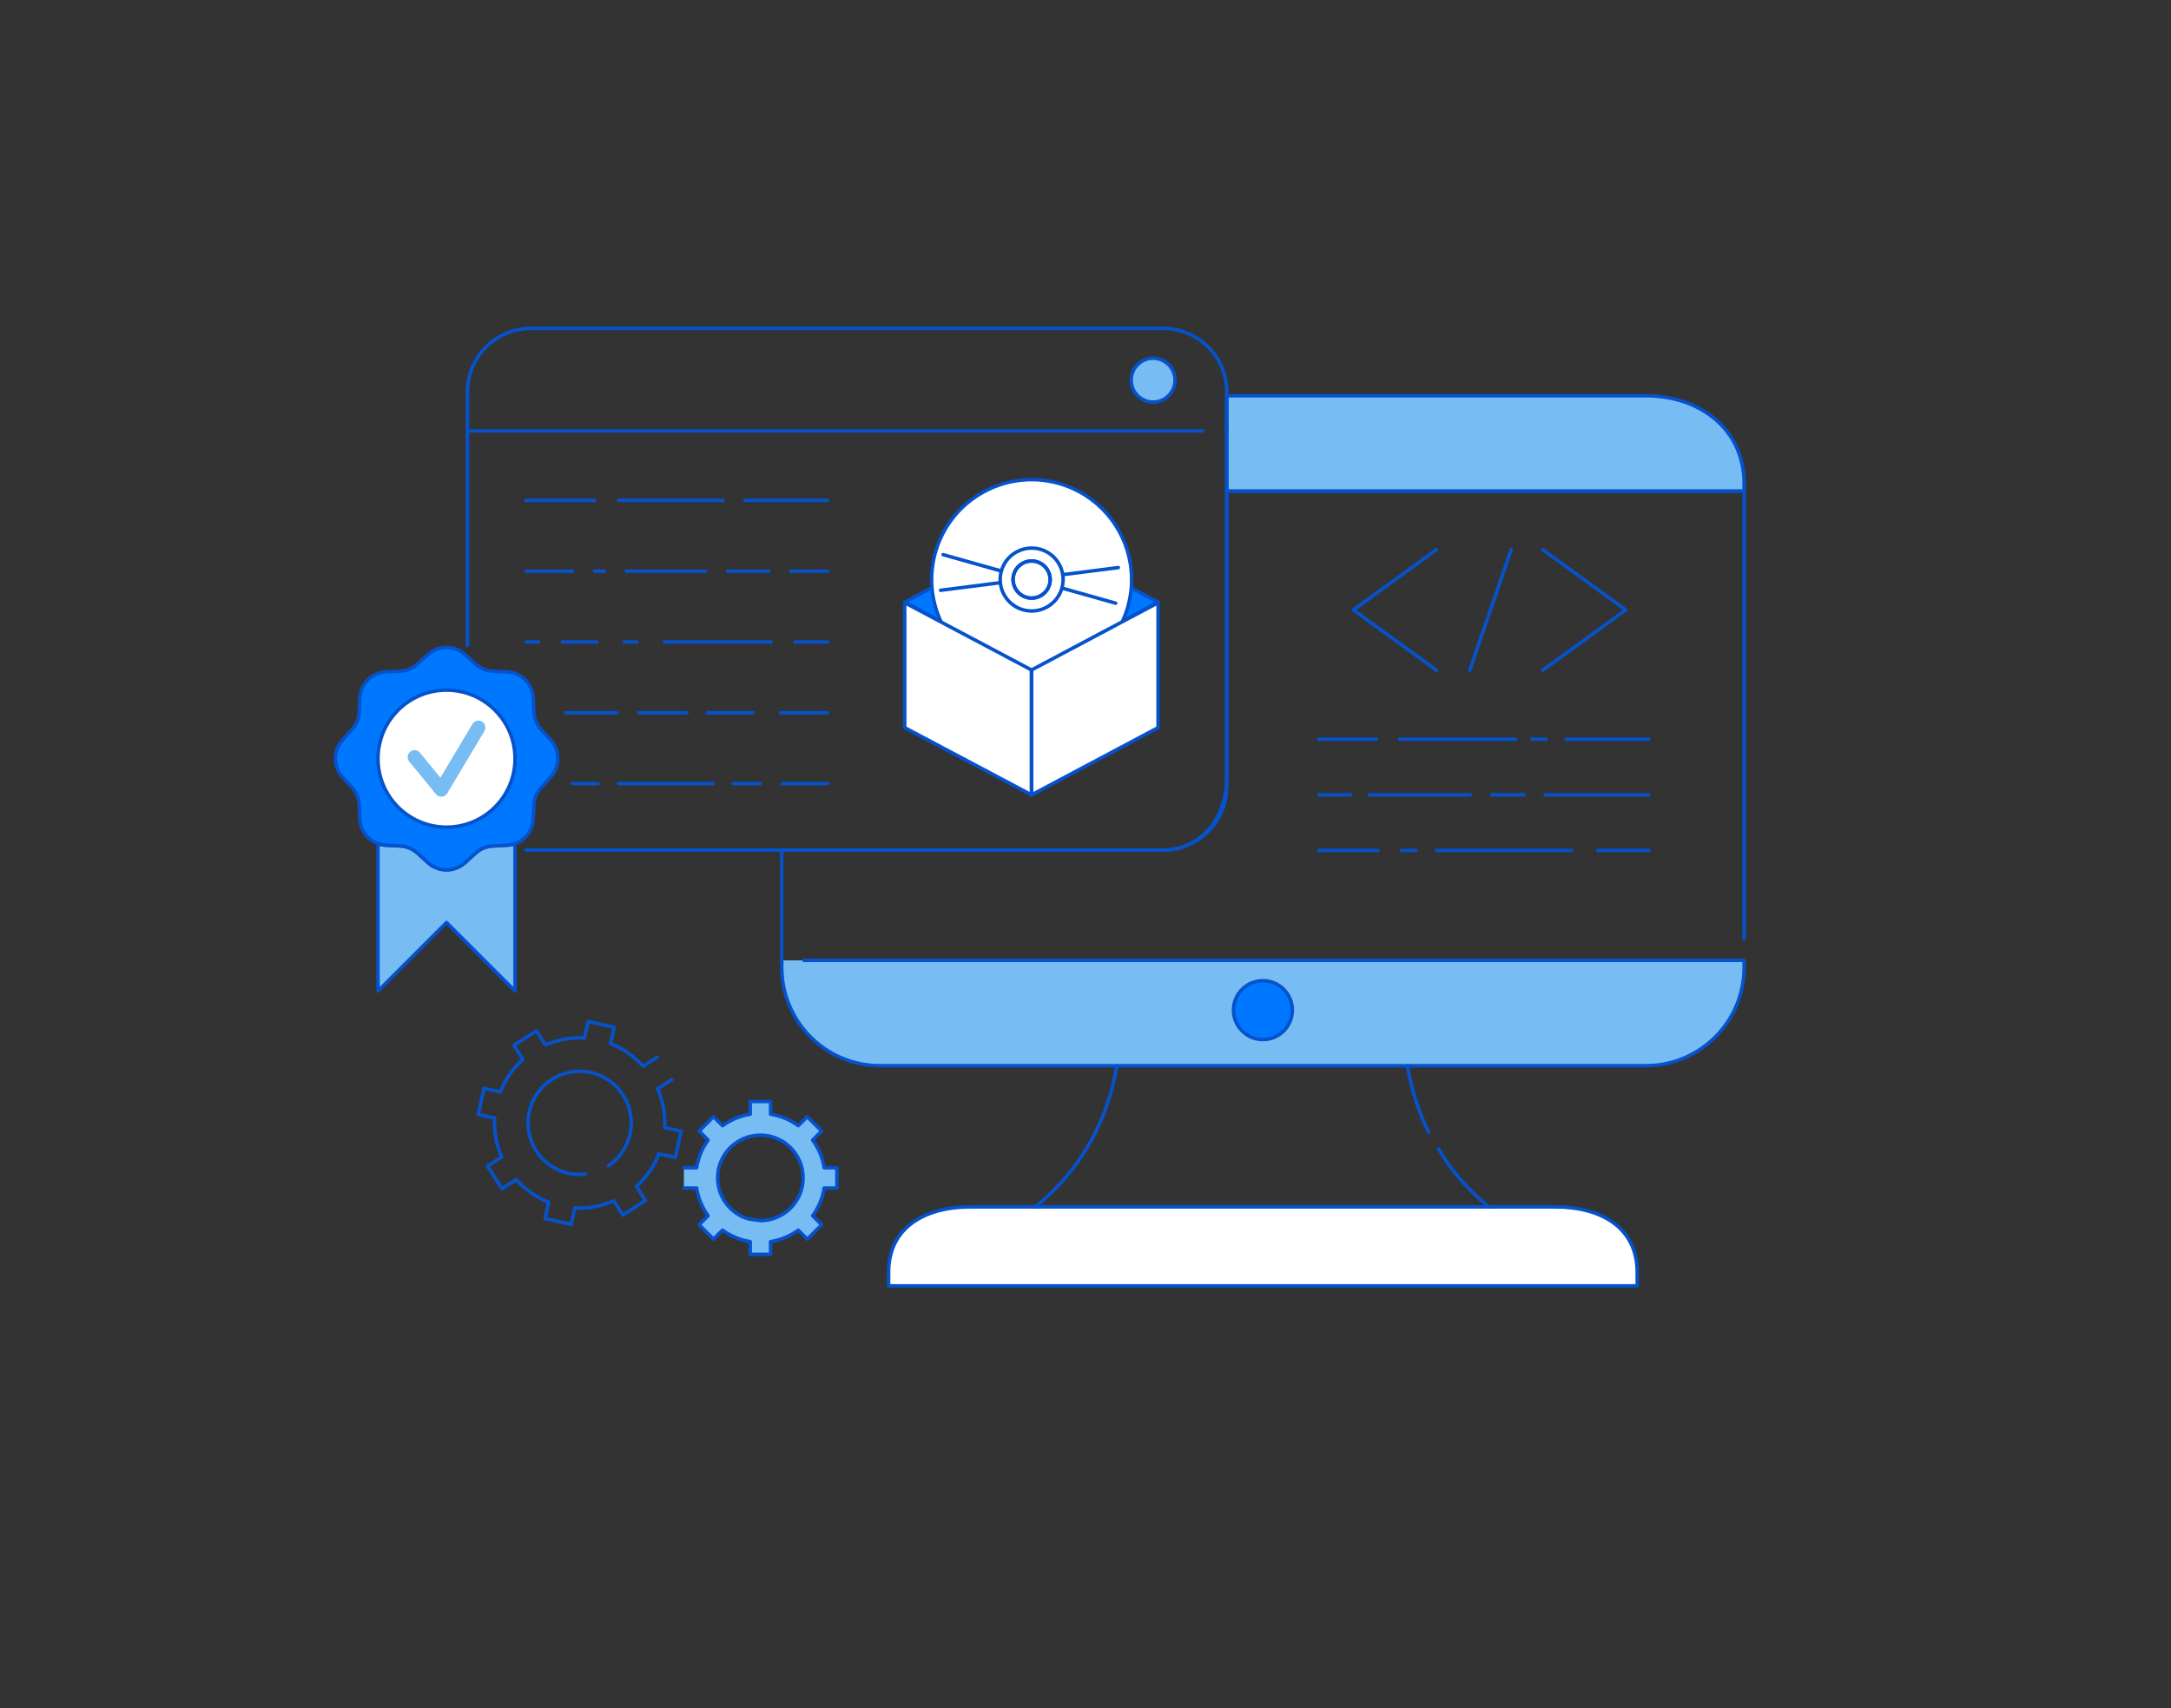 <?xml version="1.0" encoding="UTF-8"?> <svg xmlns="http://www.w3.org/2000/svg" width="624" height="491" viewBox="0 0 624 491" fill="none"><rect x="0" y="0" width="624" height="491" fill="#333333" stroke="none"/> <path d="M260.039 173.08L296.519 192.57L332.859 173.08L296.379 153.77L260.039 173.08Z" fill="#0077FF" stroke="#0552CC" stroke-miterlimit="10" stroke-linecap="round" stroke-linejoin="round"></path> <path d="M224.691 276.061V244.351H334.341C344.421 244.351 352.601 236.171 352.601 226.091V141.131H501.301V269.821" stroke="#0552CC" stroke-miterlimit="10" stroke-linecap="round" stroke-linejoin="round"></path> <path d="M196.57 341.501H200.23C200.7 344.441 201.85 347.161 203.53 349.471L200.95 352.061L205.08 356.191L207.67 353.601C209.98 355.281 212.68 356.431 215.63 356.901V360.561H221.48V356.901C224.42 356.431 227.13 355.281 229.44 353.601L232.03 356.191L236.17 352.061L233.58 349.471C235.26 347.161 236.42 344.451 236.88 341.511H240.55V335.671H236.88C236.42 332.731 235.26 330.021 233.58 327.711L236.17 325.121L232.03 320.991L229.44 323.581C227.13 321.901 224.43 320.741 221.48 320.281V316.621H215.63V320.281C212.69 320.751 209.98 321.901 207.67 323.581L205.08 320.991L200.95 325.121L203.53 327.711C201.85 330.021 200.7 332.731 200.23 335.671H196.57M218.55 350.871L215.18 350.401C210.03 348.941 206.27 344.201 206.27 338.581C206.27 331.791 211.77 326.301 218.55 326.301C225.33 326.301 230.83 331.801 230.83 338.581C230.83 345.361 225.33 350.871 218.55 350.871Z" fill="#78BCF4"></path> <path d="M196.57 341.501H200.23C200.7 344.441 201.85 347.161 203.53 349.471L200.95 352.061L205.08 356.191L207.67 353.601C209.98 355.281 212.68 356.431 215.63 356.901V360.561H221.48V356.901C224.42 356.431 227.13 355.281 229.44 353.601L232.03 356.191L236.17 352.061L233.58 349.471C235.26 347.161 236.42 344.451 236.88 341.511H240.55V335.671H236.88C236.42 332.731 235.26 330.021 233.58 327.711L236.17 325.121L232.03 320.991L229.44 323.581C227.13 321.901 224.43 320.741 221.48 320.281V316.621H215.63V320.281C212.69 320.751 209.98 321.901 207.67 323.581L205.08 320.991L200.95 325.121L203.53 327.711C201.85 330.021 200.7 332.731 200.23 335.671H196.57M218.55 350.871L215.18 350.401C210.03 348.941 206.27 344.201 206.27 338.581C206.27 331.791 211.77 326.301 218.55 326.301C225.33 326.301 230.83 331.801 230.83 338.581C230.83 345.361 225.33 350.871 218.55 350.871Z" stroke="#0552CC" stroke-miterlimit="10" stroke-linecap="round" stroke-linejoin="round"></path> <path d="M193.081 310.361L189.011 312.971C190.531 316.411 191.261 320.231 191.031 324.151L195.751 325.181L194.111 332.711L189.391 331.681C187.971 335.341 185.711 338.511 182.901 341.011L185.511 345.081L179.021 349.251L176.411 345.181C172.971 346.701 169.151 347.431 165.231 347.201L164.201 351.921L156.671 350.281L157.701 345.561C154.041 344.141 150.871 341.881 148.371 339.081L144.311 341.691L140.141 335.201L144.201 332.591C142.681 329.141 141.951 325.321 142.181 321.401L137.461 320.371L139.101 312.841L143.821 313.871C145.241 310.211 147.501 307.041 150.311 304.541L147.701 300.481L154.191 296.311L156.801 300.371C160.251 298.861 164.061 298.131 167.981 298.361L169.011 293.641L176.541 295.281L175.511 300.001C179.171 301.421 182.341 303.681 184.831 306.491L188.901 303.881" stroke="#0552CC" stroke-miterlimit="10" stroke-linecap="round" stroke-linejoin="round"></path> <path d="M168.25 337.531C166.68 337.711 165.06 337.631 163.44 337.281C155.43 335.531 150.36 327.631 152.1 319.621C153.85 311.611 161.75 306.541 169.76 308.281C177.77 310.031 182.84 317.931 181.1 325.941C180.25 329.831 177.95 333.041 174.88 335.101" stroke="#0552CC" stroke-miterlimit="10" stroke-linecap="round" stroke-linejoin="round"></path> <path d="M231.089 276.061H501.299V278.091C501.299 293.691 488.649 306.341 473.069 306.341H252.929C237.339 306.341 224.699 293.691 224.699 278.091V276.061" fill="#78BCF4"></path> <path d="M231.089 276.061H501.299V278.091C501.299 293.691 488.649 306.341 473.069 306.341H252.929C237.339 306.341 224.699 293.691 224.699 278.091V276.061" stroke="#0552CC" stroke-miterlimit="10" stroke-linecap="round" stroke-linejoin="round"></path> <path d="M501.299 138.99V141.13H352.609V113.76H473.059C488.659 113.76 501.299 123.41 501.299 138.99Z" fill="#78BCF4" stroke="#0552CC" stroke-miterlimit="10"></path> <path d="M362.991 298.82C367.664 298.82 371.451 295.033 371.451 290.36C371.451 285.688 367.664 281.9 362.991 281.9C358.319 281.9 354.531 285.688 354.531 290.36C354.531 295.033 358.319 298.82 362.991 298.82Z" fill="#0077FF" stroke="#0552CC" stroke-miterlimit="10" stroke-linecap="round" stroke-linejoin="round"></path> <path d="M470.57 365.73V369.62H255.41V365.73C255.41 352.74 265.93 346.92 278.93 346.92H447.06C460.05 346.92 470.57 352.74 470.57 365.73Z" fill="white" stroke="#0552CC" stroke-miterlimit="10" stroke-linecap="round" stroke-linejoin="round"></path> <path d="M404.52 306.33C405.76 313.7 407.95 320.04 410.65 325.47" stroke="#0552CC" stroke-miterlimit="10" stroke-linecap="round" stroke-linejoin="round"></path> <path d="M297.551 346.92C306.411 339.76 317.511 327.2 321.021 306.34" stroke="#0552CC" stroke-miterlimit="10" stroke-linecap="round" stroke-linejoin="round"></path> <path d="M413.469 330.25C418.069 338.01 423.079 342.95 427.969 346.91" stroke="#0552CC" stroke-miterlimit="10" stroke-linecap="round" stroke-linejoin="round"></path> <path d="M287.811 164.141C287.501 165.261 287.411 166.391 287.521 167.481C287.881 171.071 290.391 174.261 294.081 175.291C298.881 176.641 303.881 173.841 305.231 169.031C305.591 167.741 305.661 166.411 305.461 165.171C304.931 161.791 302.481 158.861 298.981 157.881C294.161 156.541 289.161 159.331 287.811 164.141ZM301.761 165.661C301.911 166.421 301.881 167.231 301.651 168.031C300.851 170.861 297.901 172.521 295.071 171.721C292.861 171.101 291.371 169.171 291.201 167.011C291.141 166.401 291.201 165.771 291.381 165.141C292.181 162.301 295.131 160.651 297.971 161.451C300.001 162.031 301.421 163.711 301.761 165.661ZM268.851 158.811C267.851 162.371 267.571 165.961 267.921 169.431C269.051 180.851 277.021 190.951 288.751 194.251C304.001 198.541 319.881 189.661 324.181 174.381C325.341 170.271 325.531 166.071 324.901 162.121C323.201 151.371 315.441 142.081 304.311 138.951C289.031 134.651 273.151 143.531 268.851 158.811Z" fill="white" stroke="#0552CC" stroke-miterlimit="10" stroke-linecap="round" stroke-linejoin="round"></path> <path d="M320.683 173.391L305.223 169.041" stroke="#0552CC" stroke-miterlimit="10" stroke-linecap="round" stroke-linejoin="round"></path> <path d="M287.812 164.141L271.082 159.441" stroke="#0552CC" stroke-miterlimit="10" stroke-linecap="round" stroke-linejoin="round"></path> <path d="M297.962 161.462C299.992 162.032 301.422 163.712 301.762 165.662C301.912 166.422 301.882 167.232 301.652 168.032C300.852 170.862 297.902 172.522 295.072 171.722C292.862 171.102 291.372 169.172 291.202 167.012C291.142 166.402 291.202 165.772 291.382 165.142C292.182 162.312 295.132 160.662 297.962 161.462Z" stroke="#0552CC" stroke-miterlimit="10" stroke-linecap="round" stroke-linejoin="round"></path> <path d="M321.443 163.15L305.453 165.19" stroke="#0552CC" stroke-miterlimit="10" stroke-linecap="round" stroke-linejoin="round"></path> <path d="M287.52 167.49L270.34 169.68" stroke="#0552CC" stroke-miterlimit="10" stroke-linecap="round" stroke-linejoin="round"></path> <path d="M148.032 242.51V284.86L128.342 265.17L108.652 284.86V242.49C109.382 242.75 110.152 242.92 110.982 242.96L115.062 243.17C116.902 243.25 118.652 244 120.002 245.22L123.012 247.96C125.582 250.31 129.302 250.67 132.202 249.01C132.732 248.75 133.232 248.39 133.682 247.96L136.692 245.22C138.062 244 139.832 243.25 141.692 243.17L145.752 242.96C146.522 242.92 147.312 242.75 148.032 242.51Z" fill="#78BCF4" stroke="#0552CC" stroke-miterlimit="10" stroke-linecap="round" stroke-linejoin="round"></path> <path d="M158.251 223.38L155.511 226.39C154.291 227.76 153.541 229.53 153.461 231.37L153.251 235.45C153.121 238.74 150.981 241.46 148.031 242.51C147.321 242.75 146.531 242.92 145.741 242.96L141.681 243.17C139.821 243.25 138.051 244 136.681 245.22L133.671 247.96C133.221 248.39 132.711 248.75 132.191 249.01C129.301 250.66 125.581 250.31 123.001 247.96L119.991 245.22C118.641 244 116.891 243.25 115.051 243.17L110.971 242.96C110.141 242.92 109.371 242.75 108.641 242.49C105.711 241.46 103.591 238.69 103.421 235.44L103.251 231.36C103.161 229.52 102.421 227.75 101.201 226.38L98.461 223.37C95.701 220.36 95.701 215.74 98.461 212.7L101.201 209.69C102.421 208.32 103.151 206.59 103.251 204.73L103.421 200.67C103.631 196.59 106.911 193.32 110.971 193.12L111.351 193.1L115.051 192.95C116.891 192.84 118.641 192.12 119.991 190.9L123.001 188.16C126.041 185.4 130.671 185.4 133.671 188.16L136.681 190.9C138.051 192.12 139.821 192.84 141.681 192.95L145.741 193.12C149.821 193.33 153.091 196.6 153.261 200.67L153.471 204.73C153.551 206.59 154.301 208.32 155.521 209.69L158.261 212.7C161.011 215.75 161.011 220.38 158.251 223.38Z" fill="#0077FF" stroke="#0552CC" stroke-miterlimit="10" stroke-linecap="round" stroke-linejoin="round"></path> <path d="M128.342 237.759C139.217 237.759 148.032 228.943 148.032 218.069C148.032 207.194 139.217 198.379 128.342 198.379C117.468 198.379 108.652 207.194 108.652 218.069C108.652 228.943 117.468 237.759 128.342 237.759Z" fill="white" stroke="#0552CC" stroke-miterlimit="10" stroke-linecap="round" stroke-linejoin="round"></path> <path d="M126.842 229C126.242 229 125.672 228.73 125.292 228.27L117.612 218.89C116.912 218.04 117.042 216.78 117.892 216.08C118.742 215.38 120.002 215.51 120.702 216.36L126.582 223.54L135.792 208.12C136.362 207.17 137.582 206.86 138.532 207.43C139.482 208 139.792 209.22 139.222 210.17L128.552 228.04C128.222 228.6 127.632 228.96 126.982 229.01C126.942 229 126.892 229 126.842 229Z" fill="#78BCF4"></path> <path d="M134.352 185.501V123.871" stroke="#0552CC" stroke-miterlimit="10" stroke-linecap="round" stroke-linejoin="round"></path> <path d="M352.612 120.871V223.081C352.612 236.161 344.432 244.341 334.352 244.341H151.172" stroke="#0552CC" stroke-miterlimit="10" stroke-linecap="round" stroke-linejoin="round"></path> <path d="M345.662 123.87H134.352V112.66C134.352 102.56 142.532 94.4 152.612 94.4H334.342C344.422 94.4 352.602 102.56 352.602 112.66V123.87" stroke="#0552CC" stroke-miterlimit="10" stroke-linecap="round" stroke-linejoin="round"></path> <path d="M331.433 115.571C334.912 115.571 337.733 112.75 337.733 109.271C337.733 105.791 334.912 102.971 331.433 102.971C327.953 102.971 325.133 105.791 325.133 109.271C325.133 112.75 327.953 115.571 331.433 115.571Z" fill="#78BCF4" stroke="#0552CC" stroke-miterlimit="10"></path> <path d="M412.89 192.67L389 175.32L412.89 157.98" stroke="#0552CC" stroke-miterlimit="10" stroke-linecap="round" stroke-linejoin="round"></path> <path d="M443.391 192.67L467.291 175.32L443.391 157.98" stroke="#0552CC" stroke-miterlimit="10" stroke-linecap="round" stroke-linejoin="round"></path> <path d="M422.43 192.67L434.37 157.98" stroke="#0552CC" stroke-miterlimit="10" stroke-linecap="round" stroke-linejoin="round"></path> <path d="M450.133 212.48H473.913" stroke="#0552CC" stroke-miterlimit="10" stroke-linecap="round" stroke-linejoin="round"></path> <path d="M440.301 212.48H444.401" stroke="#0552CC" stroke-miterlimit="10" stroke-linecap="round" stroke-linejoin="round"></path> <path d="M402.32 212.48H435.55" stroke="#0552CC" stroke-miterlimit="10" stroke-linecap="round" stroke-linejoin="round"></path> <path d="M379.082 212.48H395.602" stroke="#0552CC" stroke-miterlimit="10" stroke-linecap="round" stroke-linejoin="round"></path> <path d="M444.102 228.471H473.912" stroke="#0552CC" stroke-miterlimit="10" stroke-linecap="round" stroke-linejoin="round"></path> <path d="M428.82 228.471H438.02" stroke="#0552CC" stroke-miterlimit="10" stroke-linecap="round" stroke-linejoin="round"></path> <path d="M393.512 228.471H422.592" stroke="#0552CC" stroke-miterlimit="10" stroke-linecap="round" stroke-linejoin="round"></path> <path d="M379.082 228.471H388.162" stroke="#0552CC" stroke-miterlimit="10" stroke-linecap="round" stroke-linejoin="round"></path> <path d="M459.262 244.461H473.912" stroke="#0552CC" stroke-miterlimit="10" stroke-linecap="round" stroke-linejoin="round"></path> <path d="M412.891 244.461H451.701" stroke="#0552CC" stroke-miterlimit="10" stroke-linecap="round" stroke-linejoin="round"></path> <path d="M402.801 244.461H406.961" stroke="#0552CC" stroke-miterlimit="10" stroke-linecap="round" stroke-linejoin="round"></path> <path d="M379.082 244.461H396.082" stroke="#0552CC" stroke-miterlimit="10" stroke-linecap="round" stroke-linejoin="round"></path> <path d="M227.332 164.189H237.872" stroke="#0552CC" stroke-miterlimit="10" stroke-linecap="round" stroke-linejoin="round"></path> <path d="M209.121 164.189H221.041" stroke="#0552CC" stroke-miterlimit="10" stroke-linecap="round" stroke-linejoin="round"></path> <path d="M180.031 164.189H202.831" stroke="#0552CC" stroke-miterlimit="10" stroke-linecap="round" stroke-linejoin="round"></path> <path d="M170.883 164.189H173.743" stroke="#0552CC" stroke-miterlimit="10" stroke-linecap="round" stroke-linejoin="round"></path> <path d="M151.172 164.189H164.592" stroke="#0552CC" stroke-miterlimit="10" stroke-linecap="round" stroke-linejoin="round"></path> <path d="M228.48 184.541H237.87" stroke="#0552CC" stroke-miterlimit="10" stroke-linecap="round" stroke-linejoin="round"></path> <path d="M190.941 184.541H221.611" stroke="#0552CC" stroke-miterlimit="10" stroke-linecap="round" stroke-linejoin="round"></path> <path d="M179.41 184.541H183.07" stroke="#0552CC" stroke-miterlimit="10" stroke-linecap="round" stroke-linejoin="round"></path> <path d="M161.652 184.541H171.552" stroke="#0552CC" stroke-miterlimit="10" stroke-linecap="round" stroke-linejoin="round"></path> <path d="M151.172 184.541H154.792" stroke="#0552CC" stroke-miterlimit="10" stroke-linecap="round" stroke-linejoin="round"></path> <path d="M224.312 204.891H237.872" stroke="#0552CC" stroke-miterlimit="10" stroke-linecap="round" stroke-linejoin="round"></path> <path d="M203.293 204.891H216.453" stroke="#0552CC" stroke-miterlimit="10" stroke-linecap="round" stroke-linejoin="round"></path> <path d="M183.582 204.891H197.422" stroke="#0552CC" stroke-miterlimit="10" stroke-linecap="round" stroke-linejoin="round"></path> <path d="M162.582 204.891H177.292" stroke="#0552CC" stroke-miterlimit="10" stroke-linecap="round" stroke-linejoin="round"></path> <path d="M224.844 225.24H237.874" stroke="#0552CC" stroke-miterlimit="10" stroke-linecap="round" stroke-linejoin="round"></path> <path d="M210.711 225.24H218.551" stroke="#0552CC" stroke-miterlimit="10" stroke-linecap="round" stroke-linejoin="round"></path> <path d="M177.754 225.24H205.014" stroke="#0552CC" stroke-miterlimit="10" stroke-linecap="round" stroke-linejoin="round"></path> <path d="M164.582 225.24H171.892" stroke="#0552CC" stroke-miterlimit="10" stroke-linecap="round" stroke-linejoin="round"></path> <path d="M214.113 143.84H237.873" stroke="#0552CC" stroke-miterlimit="10" stroke-linecap="round" stroke-linejoin="round"></path> <path d="M177.82 143.84H207.82" stroke="#0552CC" stroke-miterlimit="10" stroke-linecap="round" stroke-linejoin="round"></path> <path d="M151.172 143.84H170.902" stroke="#0552CC" stroke-miterlimit="10" stroke-linecap="round" stroke-linejoin="round"></path> <path d="M296.449 228.47L260.039 209.16V173.26L296.449 192.57V228.47Z" fill="white" stroke="#0552CC" stroke-miterlimit="10" stroke-linecap="round" stroke-linejoin="round"></path> <path d="M296.52 228.47L332.859 209.16V173.26L296.52 192.57V228.47Z" fill="white" stroke="#0552CC" stroke-miterlimit="10" stroke-linecap="round" stroke-linejoin="round"></path> </svg> 